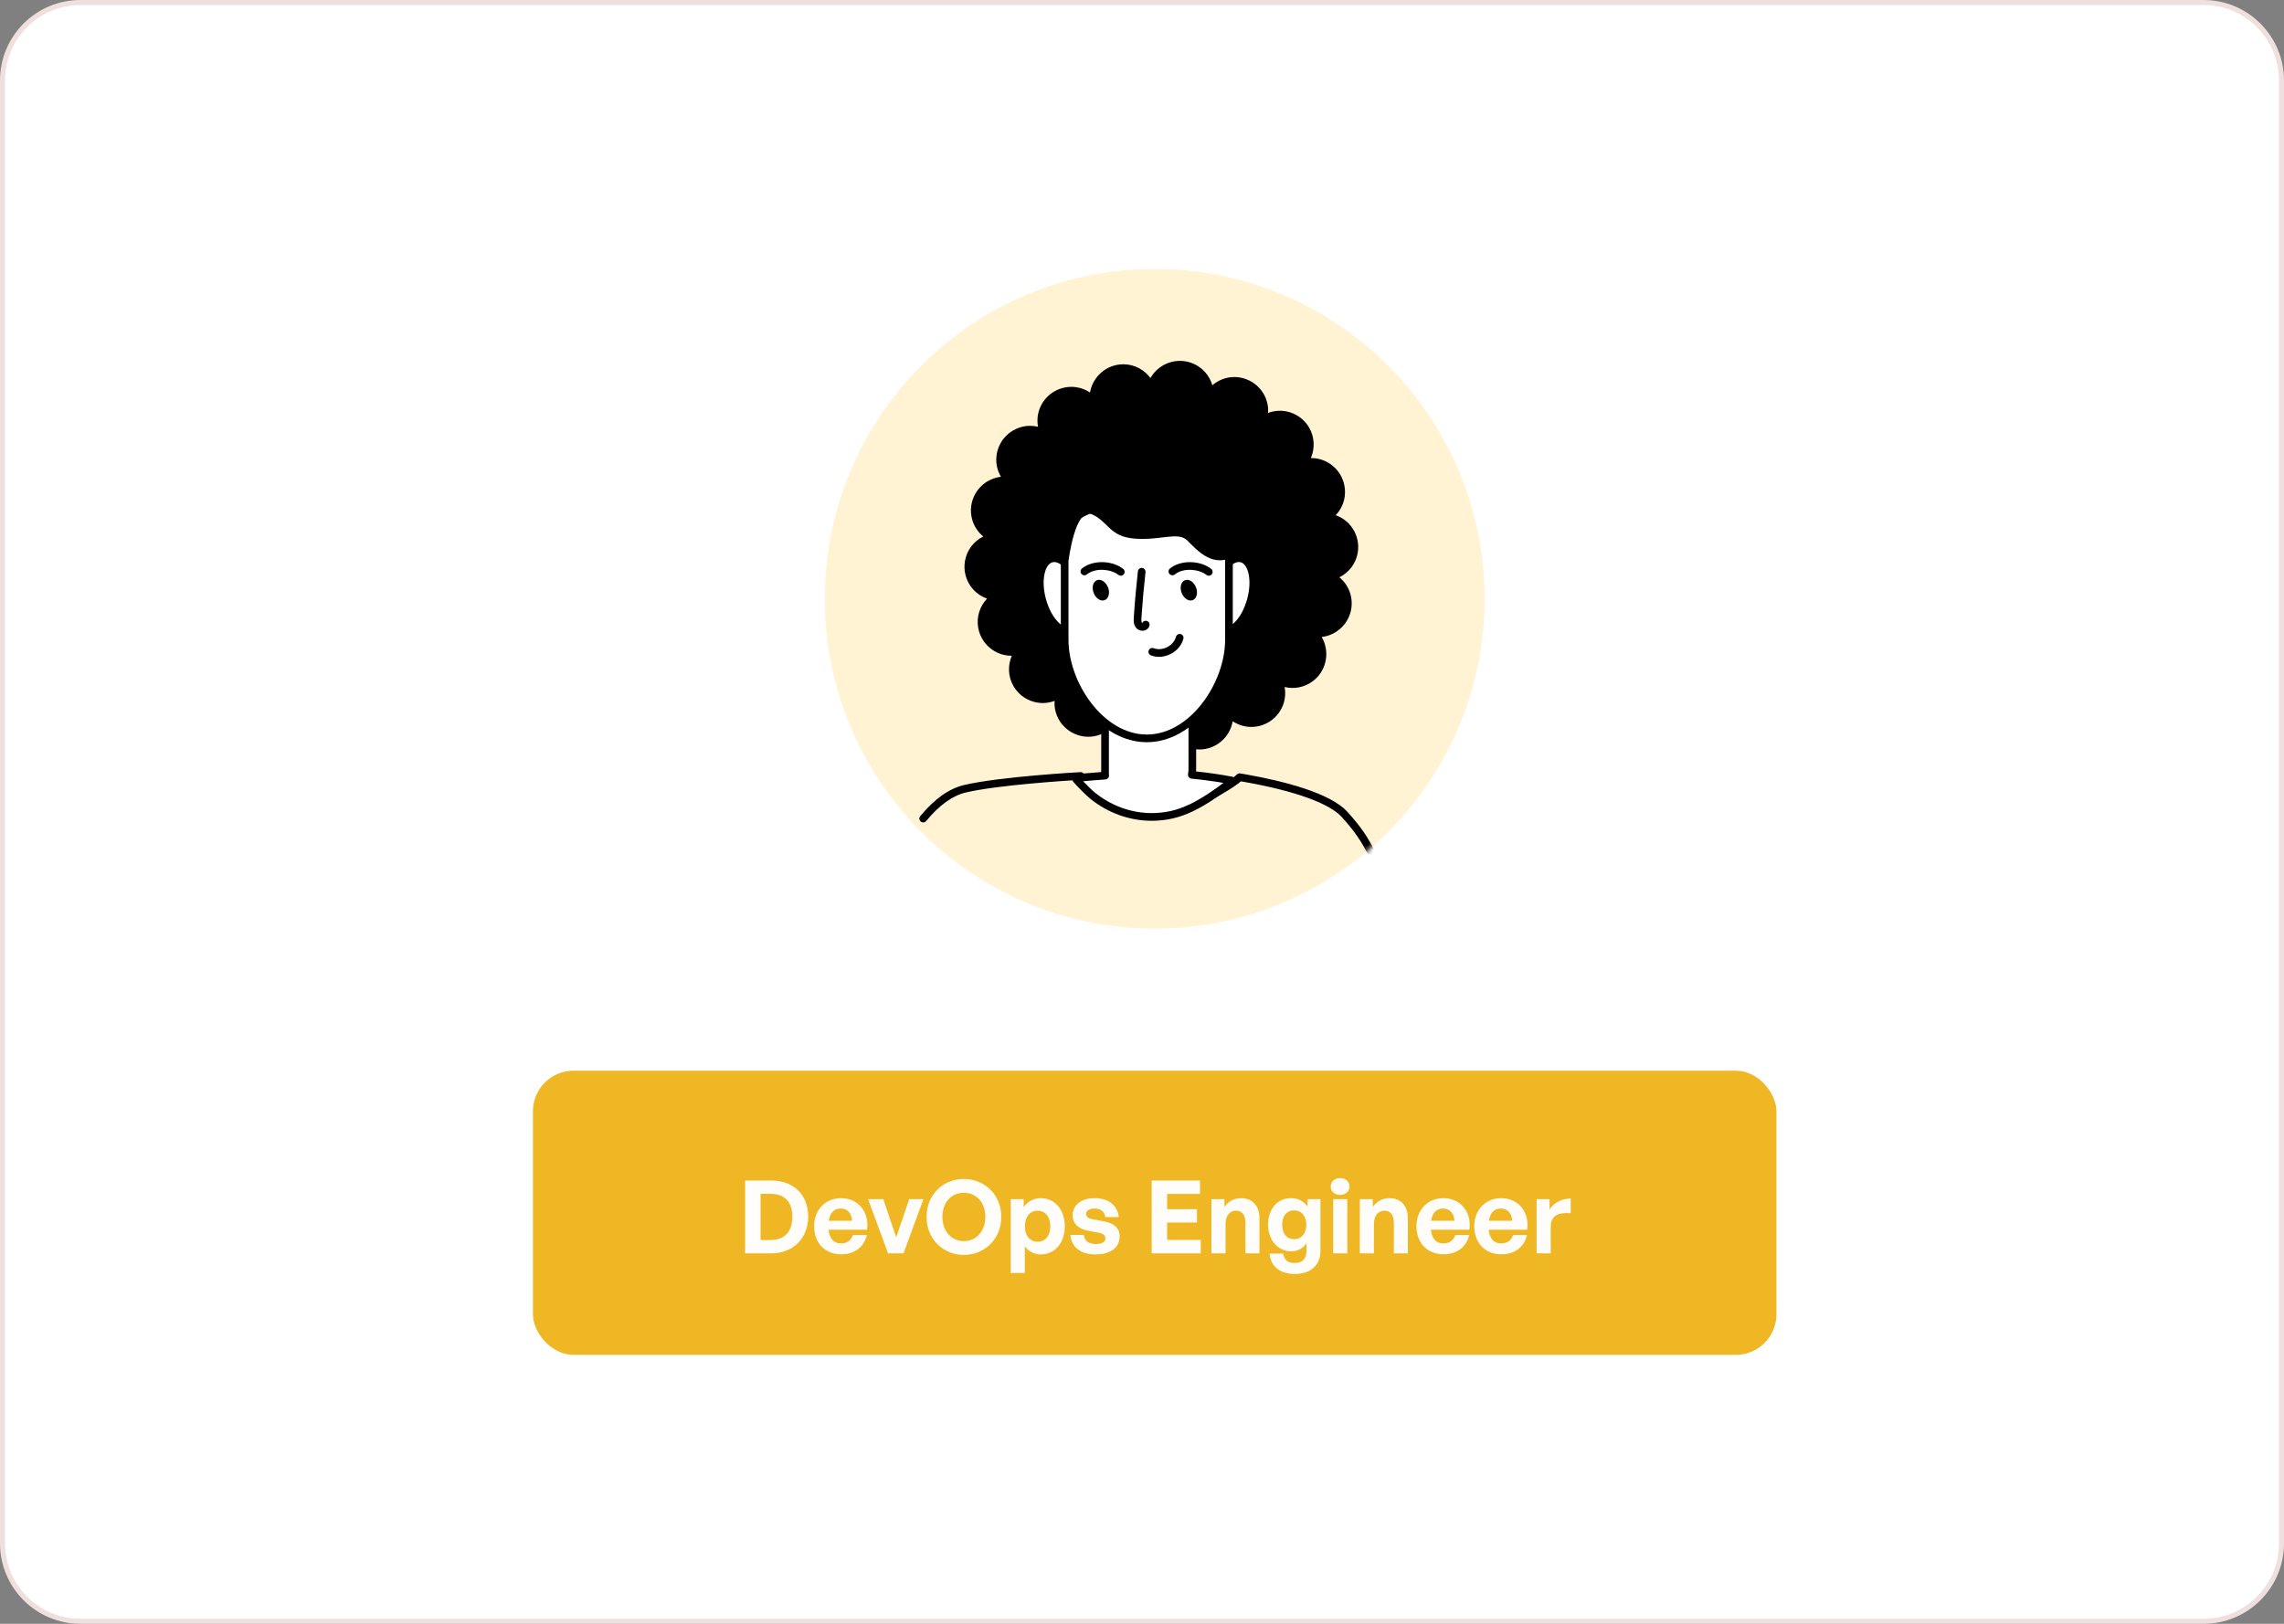 <svg width="450" height="320" viewBox="0 0 450 320" fill="none" xmlns="http://www.w3.org/2000/svg">
<rect x="0" y="0" width="450" height="320" fill="#808080" stroke="none"/>
<path d="M449.505 15.851C449.505 7.37 442.63 0.495 434.149 0.495H15.851C7.37 0.495 0.495 7.37 0.495 15.851V304.149C0.495 312.63 7.37 319.505 15.851 319.505H434.149C442.63 319.505 449.505 312.63 449.505 304.149V15.851Z" fill="white" stroke="#EFDFDF" stroke-width="0.991"/>
<circle cx="227.5" cy="118" r="65" fill="#FFF3D4"/>
<mask id="mask0_2204_1593" style="mask-type:alpha" maskUnits="userSpaceOnUse" x="162" y="53" width="131" height="130">
<circle cx="227.5" cy="118" r="65" fill="#FFF3D4"/>
</mask>
<g mask="url(#mask0_2204_1593)">
<path d="M270.661 169.767C270.375 169.767 270.102 169.604 269.975 169.328C268.302 165.72 266.586 163.47 264.354 161.008C261.916 158.319 255.177 155.878 245.374 154.134C245.07 154.078 244.769 154.028 244.476 153.979C244.32 154.117 244.157 154.247 243.991 154.375C243.842 154.488 243.701 154.598 243.552 154.7C242.569 155.418 241.501 156.034 240.468 156.632C237.284 158.468 234.634 159.529 232.062 160.017C226.455 161.086 220.586 159.893 215.962 156.752C214.94 156.062 214.031 155.302 213.263 154.492C213.005 154.219 212.778 153.954 212.57 153.696C210.111 153.841 196.392 154.718 190.24 156.186C187.654 156.805 185.043 158.691 182.482 161.797C182.217 162.119 181.739 162.165 181.417 161.899C181.095 161.634 181.049 161.156 181.315 160.834C184.092 157.47 186.975 155.411 189.886 154.718C196.916 153.038 212.75 152.167 212.895 152.164C213.139 152.153 213.38 152.27 213.528 152.468C213.769 152.79 214.041 153.112 214.36 153.455C215.05 154.18 215.874 154.87 216.808 155.5C221.106 158.418 226.561 159.522 231.779 158.528C234.178 158.075 236.679 157.067 239.647 155.355C240.708 154.739 241.738 154.145 242.664 153.469C242.802 153.37 242.933 153.271 243.061 153.172C243.284 152.999 243.503 152.815 243.712 152.617C243.885 152.454 244.122 152.38 244.355 152.418C244.766 152.486 245.197 152.56 245.633 152.638C252.796 153.915 262.058 156.225 265.464 159.985C267.789 162.55 269.582 164.903 271.337 168.685C271.514 169.063 271.348 169.512 270.969 169.689C270.877 169.746 270.771 169.767 270.661 169.767Z" fill="black"/>
<path d="M267.495 108.972C267.806 107.214 267.41 105.438 266.388 103.977C265.581 102.824 264.453 101.989 263.151 101.529C263.374 101.292 263.596 101.055 263.787 100.786C264.813 99.322 265.206 97.549 264.895 95.791C264.329 92.59 261.562 90.265 258.315 90.265C258.301 90.265 258.283 90.269 258.269 90.269C259.072 88.398 259.036 86.19 257.943 84.29C256.751 82.228 254.533 80.947 252.149 80.947C251.356 80.947 250.574 81.103 249.831 81.375C249.849 81.053 249.87 80.728 249.842 80.403C249.686 78.623 248.848 77.01 247.479 75.864C246.276 74.856 244.751 74.3 243.184 74.3C241.578 74.3 240.064 74.894 238.865 75.917C238.281 73.953 236.831 72.277 234.761 71.523C234.022 71.254 233.254 71.116 232.472 71.116C230.053 71.116 227.842 72.443 226.667 74.498C225.447 72.864 223.515 71.788 221.325 71.788C218.021 71.788 215.29 74.201 214.752 77.353C213.684 76.645 212.414 76.235 211.08 76.235C210.302 76.235 209.531 76.373 208.795 76.638C207.118 77.251 205.777 78.478 205.02 80.095C204.429 81.365 204.267 82.755 204.514 84.103C204.012 83.986 203.499 83.915 202.972 83.915C201.405 83.915 199.88 84.471 198.677 85.479C197.308 86.629 196.47 88.238 196.314 90.018C196.19 91.412 196.516 92.774 197.206 93.955C195.125 94.203 193.251 95.413 192.193 97.245C191.301 98.791 191.061 100.595 191.524 102.318C191.889 103.677 192.66 104.844 193.721 105.721C191.881 106.645 190.505 108.375 190.127 110.522C189.815 112.28 190.212 114.056 191.234 115.517C192.041 116.67 193.169 117.505 194.471 117.965C193.07 119.451 192.345 121.542 192.727 123.703C193.293 126.905 196.056 129.229 199.303 129.229C199.318 129.229 199.335 129.225 199.349 129.225C198.546 131.097 198.582 133.304 199.675 135.204C200.867 137.266 203.089 138.547 205.47 138.547C206.262 138.547 207.044 138.395 207.787 138.119C207.769 138.441 207.748 138.766 207.776 139.092C207.932 140.871 208.77 142.484 210.139 143.631C211.342 144.639 212.867 145.194 214.434 145.194C216.04 145.194 217.554 144.6 218.753 143.578C219.337 145.541 220.787 147.218 222.857 147.971C223.593 148.24 224.364 148.375 225.142 148.375C227.562 148.375 229.773 147.048 230.948 144.993C232.168 146.627 234.1 147.702 236.289 147.702C239.594 147.702 242.325 145.29 242.862 142.138C243.931 142.845 245.201 143.256 246.534 143.256C247.316 143.256 248.084 143.121 248.823 142.852C250.5 142.24 251.841 141.013 252.594 139.396C253.185 138.126 253.348 136.736 253.1 135.388C253.603 135.508 254.116 135.575 254.643 135.575C256.21 135.575 257.735 135.02 258.937 134.012C261.463 131.893 262.008 128.295 260.402 125.536C262.482 125.292 264.361 124.082 265.418 122.242C266.313 120.696 266.55 118.896 266.087 117.169C265.723 115.811 264.951 114.643 263.886 113.766C265.737 112.85 267.116 111.12 267.495 108.972Z" fill="black"/>
<path d="M234.821 152.695C234.878 152.292 234.92 151.885 234.92 151.468V120.156C234.92 115.405 231.075 111.553 226.324 111.542C221.576 111.553 217.727 115.405 217.727 120.156V151.468C217.727 151.804 217.71 152.522 217.749 152.851C214.986 153.063 212.757 153.215 212.127 153.41C212.039 153.438 212.011 153.541 212.067 153.612C212.573 154.245 214.476 156.176 215.322 156.852C219.815 160.45 225.538 161.759 230.859 160.563C233.749 159.916 236.427 158.437 238.96 156.714C240.004 155.999 241.069 155.278 242.045 154.439C242.187 154.323 242.321 154.199 242.455 154.075C242.544 153.994 242.622 153.905 242.707 153.824C240.276 153.35 237.623 152.975 234.821 152.695Z" fill="white"/>
<path d="M226.925 161.751C222.616 161.751 218.371 160.262 214.844 157.435C213.974 156.742 212.032 154.782 211.469 154.078C211.285 153.848 211.229 153.544 211.314 153.264C211.399 152.985 211.618 152.769 211.897 152.684C212.509 152.496 213.995 152.376 216.783 152.164L216.96 152.15C216.96 152.015 216.96 151.87 216.963 151.722L216.967 151.467V120.155C216.967 115.001 221.163 110.798 226.317 110.784C231.475 110.795 235.67 115.001 235.67 120.155V151.467C235.67 151.647 235.663 151.831 235.649 152.022C238.21 152.295 240.63 152.649 242.845 153.08C243.121 153.133 243.343 153.335 243.425 153.604C243.506 153.873 243.432 154.166 243.23 154.361L243.142 154.449C243.085 154.509 243.025 154.569 242.965 154.626C242.816 154.761 242.675 154.888 242.53 155.012C241.543 155.861 240.471 156.593 239.438 157.297C236.258 159.462 233.597 160.718 231.018 161.298C229.663 161.602 228.291 161.751 226.925 161.751ZM213.401 153.965C214.154 154.757 215.219 155.801 215.789 156.253C220.073 159.685 225.503 160.983 230.689 159.819C233.077 159.285 235.571 158.097 238.532 156.084C239.399 155.493 240.252 154.913 241.04 154.283C239.074 153.947 236.962 153.664 234.747 153.448C234.542 153.427 234.354 153.324 234.227 153.162C234.1 152.999 234.043 152.794 234.075 152.588C234.135 152.157 234.163 151.803 234.163 151.467V120.155C234.163 115.832 230.647 112.305 226.32 112.298C222.001 112.309 218.481 115.832 218.481 120.155L218.477 151.739C218.474 152.044 218.47 152.553 218.495 152.765C218.52 152.97 218.456 153.176 218.329 153.331C218.198 153.491 218.007 153.59 217.805 153.604L216.903 153.674C215.573 153.774 214.285 153.869 213.401 153.965Z" fill="black"/>
<path d="M226.342 112.295C226.317 112.284 226.253 112.295 226.228 112.291C225.811 112.291 225.51 111.955 225.51 111.538C225.51 111.12 225.885 110.784 226.303 110.784H226.342C226.759 110.784 227.099 111.124 227.099 111.541C227.099 111.955 226.759 112.295 226.342 112.295Z" fill="black"/>
<path d="M212.839 116.203C213.91 120.148 213.1 123.802 211.031 124.365C208.961 124.927 206.414 122.182 205.342 118.237C204.27 114.293 205.08 110.639 207.15 110.076C209.223 109.514 211.77 112.259 212.839 116.203Z" fill="white"/>
<path d="M210.486 125.192C208.169 125.192 205.696 122.422 204.613 118.435C204.065 116.411 203.962 114.381 204.33 112.721C204.737 110.892 205.668 109.693 206.952 109.343C208.239 108.996 209.647 109.559 210.921 110.931C212.078 112.177 213.015 113.977 213.567 116.001C214.766 120.416 213.737 124.41 211.225 125.089C210.985 125.16 210.737 125.192 210.486 125.192ZM207.698 110.762C207.578 110.762 207.461 110.776 207.348 110.808C206.64 110.999 206.078 111.819 205.806 113.054C205.491 114.48 205.583 116.248 206.071 118.042C207.097 121.824 209.403 124.024 210.832 123.639C212.262 123.249 213.135 120.186 212.11 116.404C211.621 114.611 210.808 113.036 209.817 111.968C209.092 111.183 208.342 110.762 207.698 110.762Z" fill="black"/>
<path d="M238.957 116.203C237.885 120.148 238.695 123.802 240.764 124.365C242.834 124.927 245.381 122.182 246.453 118.237C247.525 114.293 246.715 110.639 244.645 110.076C242.572 109.514 240.028 112.259 238.957 116.203Z" fill="white"/>
<path d="M241.309 125.191C241.058 125.191 240.81 125.159 240.566 125.092C238.054 124.409 237.025 120.419 238.224 116C238.772 113.977 239.713 112.176 240.87 110.931C242.144 109.558 243.555 108.992 244.839 109.342C246.124 109.693 247.057 110.892 247.461 112.721C247.829 114.38 247.73 116.407 247.178 118.434C246.099 122.421 243.626 125.191 241.309 125.191ZM239.685 116.4C238.659 120.182 239.536 123.245 240.962 123.634C242.391 124.02 244.698 121.82 245.724 118.038C246.212 116.244 246.304 114.475 245.989 113.05C245.717 111.815 245.154 110.994 244.447 110.803C243.739 110.609 242.841 111.033 241.981 111.96C240.987 113.032 240.173 114.606 239.685 116.4Z" fill="black"/>
<path d="M225.946 145.512C217.007 145.512 209.761 135.013 209.761 126.077V106.867C209.761 97.928 220.021 102.972 225.946 90.683C228.67 99.732 242.131 97.928 242.131 106.867V126.077C242.131 135.013 234.886 145.512 225.946 145.512Z" fill="white"/>
<path d="M225.946 146.266C221.541 146.266 217.264 143.902 213.907 139.608C210.837 135.688 209.008 130.626 209.008 126.073V106.863C209.008 101.996 211.838 100.803 215.114 99.427C218.343 98.069 222.362 96.381 225.267 90.35C225.401 90.07 225.702 89.9 226.006 89.925C226.317 89.95 226.579 90.162 226.671 90.459C227.888 94.499 231.496 96.247 234.984 97.934C238.869 99.813 242.887 101.759 242.887 106.863V126.073C242.887 130.629 241.055 135.688 237.988 139.608C234.627 143.902 230.35 146.266 225.946 146.266ZM225.85 92.487C222.79 97.839 218.885 99.48 215.697 100.821C212.577 102.134 210.515 103 210.515 106.863V126.073C210.515 134.535 217.399 144.755 225.946 144.755C234.493 144.755 241.377 134.535 241.377 126.073V106.863C241.377 102.707 238.112 101.125 234.326 99.296C231.157 97.765 227.616 96.052 225.85 92.487Z" fill="black"/>
<path d="M215.478 116.854C215.902 117.937 216.878 118.57 217.66 118.266C218.442 117.962 218.729 116.833 218.304 115.75C217.88 114.668 216.903 114.035 216.121 114.339C215.34 114.643 215.053 115.772 215.478 116.854Z" fill="black"/>
<path d="M220.819 113.455C220.657 113.455 220.494 113.402 220.356 113.296C219.631 112.737 218.626 112.383 217.526 112.305C216.189 112.21 214.919 112.542 214.133 113.197C213.811 113.462 213.334 113.419 213.068 113.098C212.803 112.776 212.846 112.298 213.167 112.033C214.246 111.138 215.916 110.674 217.632 110.798C219.029 110.897 220.324 111.361 221.283 112.1C221.612 112.355 221.672 112.829 221.417 113.161C221.269 113.356 221.042 113.455 220.819 113.455Z" fill="black"/>
<path d="M232.815 116.854C233.24 117.937 234.216 118.57 234.998 118.266C235.78 117.962 236.066 116.833 235.642 115.75C235.217 114.668 234.241 114.035 233.459 114.339C232.681 114.643 232.391 115.772 232.815 116.854Z" fill="black"/>
<path d="M238.157 113.455C237.995 113.455 237.832 113.402 237.694 113.296C236.969 112.737 235.964 112.383 234.864 112.305C233.526 112.21 232.256 112.542 231.471 113.197C231.149 113.462 230.675 113.419 230.406 113.098C230.141 112.776 230.183 112.298 230.505 112.033C231.584 111.138 233.258 110.674 234.97 110.798C236.367 110.897 237.662 111.361 238.621 112.1C238.95 112.355 239.01 112.829 238.755 113.161C238.607 113.356 238.38 113.455 238.157 113.455Z" fill="black"/>
<path d="M225.093 124.303C224.626 124.303 224.159 124.109 223.865 123.762C223.289 123.083 223.349 122.188 223.384 121.654C223.582 118.64 223.855 115.59 224.191 112.587C224.237 112.173 224.615 111.876 225.026 111.922C225.439 111.968 225.74 112.343 225.691 112.757C225.355 115.735 225.086 118.763 224.888 121.753C224.863 122.149 224.849 122.588 225.015 122.782C225.018 122.782 225.026 122.786 225.036 122.786C225.171 122.482 225.496 122.294 225.839 122.34C226.253 122.4 226.54 122.786 226.48 123.196C226.405 123.698 226.051 124.088 225.535 124.236C225.393 124.286 225.241 124.303 225.093 124.303Z" fill="black"/>
<path d="M228.351 129.443C227.803 129.443 227.265 129.348 226.759 129.153C226.37 129.005 226.175 128.566 226.324 128.177C226.473 127.788 226.911 127.593 227.3 127.742C228.114 128.053 229.083 127.975 229.961 127.53C230.838 127.08 231.471 126.341 231.694 125.495C231.8 125.092 232.214 124.852 232.617 124.958C233.021 125.064 233.261 125.478 233.155 125.881C232.823 127.14 231.91 128.23 230.647 128.874C229.915 129.252 229.126 129.443 228.351 129.443Z" fill="black"/>
<path d="M210.539 110.42C210.539 110.42 211.824 99.907 215.121 101.35C218.418 102.793 218.541 105.797 223.671 106.154C228.801 106.515 232.098 104.711 233.93 106.515C235.763 108.316 239.06 112.281 243.457 109.398C247.854 106.515 248.282 99.606 241.32 96.001C234.358 92.396 223.915 91.855 218.053 91.494C212.188 91.137 206.142 101.771 210.539 110.42Z" fill="black"/>
</g>
<rect x="105" y="211" width="245" height="56" rx="8" fill="#F0B725"/>
<path d="M151.912 247H146.812V232.64H151.912C156.472 232.64 159.232 235.56 159.232 239.74C159.232 243.92 156.372 247 151.912 247ZM149.852 235.26V244.38H151.752C154.612 244.38 156.112 242.72 156.112 239.74C156.112 236.88 154.612 235.26 151.752 235.26H149.852ZM165.743 247.18C162.543 247.18 160.403 244.96 160.403 241.62C160.403 238.44 162.623 236.12 165.703 236.12C169.083 236.12 171.323 238.86 170.823 242.34H163.243C163.423 244.08 164.263 245.04 165.683 245.04C166.903 245.04 167.723 244.44 168.043 243.38H170.803C170.203 245.8 168.343 247.18 165.743 247.18ZM165.643 238.16C164.343 238.16 163.523 239 163.283 240.58H167.883C167.803 239.1 166.963 238.16 165.643 238.16ZM181.934 236.32L178.014 247H174.974L171.034 236.32H174.034L176.574 243.84L179.134 236.32H181.934ZM189.894 247.3C185.754 247.3 182.554 244.1 182.554 239.8C182.554 235.5 185.754 232.34 189.894 232.34C194.054 232.34 197.274 235.5 197.274 239.8C197.274 244.1 194.054 247.3 189.894 247.3ZM189.894 244.58C192.534 244.58 194.134 242.44 194.134 239.8C194.134 237.16 192.534 235.06 189.894 235.06C187.274 235.06 185.674 237.16 185.674 239.8C185.674 242.44 187.274 244.58 189.894 244.58ZM209.791 241.66C209.791 244.82 207.931 247.2 205.051 247.2C203.791 247.2 202.711 246.66 201.911 245.62V250.86H199.131V236.32H201.691V237.88C202.511 236.74 203.691 236.12 205.051 236.12C207.931 236.12 209.791 238.52 209.791 241.66ZM206.931 241.66C206.931 239.66 205.791 238.58 204.431 238.58C203.071 238.58 201.931 239.64 201.931 241.66C201.931 243.68 203.071 244.72 204.431 244.72C205.791 244.72 206.931 243.7 206.931 241.66ZM220.592 243.58C220.592 245.82 218.892 247.2 215.852 247.2C212.812 247.2 211.112 245.74 210.892 243.36H213.552C213.572 244.46 214.512 245.16 215.892 245.16C216.972 245.16 217.792 244.82 217.792 244.06C217.792 243.38 217.352 243.1 216.332 242.9L214.412 242.54C212.492 242.2 211.332 241.14 211.332 239.48C211.332 237.5 213.032 236.12 215.692 236.12C218.372 236.12 220.212 237.54 220.412 239.84H217.752C217.652 238.8 216.872 238.16 215.692 238.16C214.672 238.16 213.992 238.54 213.992 239.22C213.992 239.86 214.432 240.12 215.392 240.3L217.452 240.68C219.532 241.08 220.592 242.04 220.592 243.58ZM236.57 244.36V247H226.91V232.64H236.43V235.28H229.95V238.3H235.83V240.92H229.95V244.36H236.57ZM241.461 241.18V247H238.681V236.32H241.241V237.84C242.021 236.78 243.121 236.12 244.521 236.12C246.661 236.12 248.141 237.52 248.141 240.1V247H245.381V241.04C245.381 239.46 244.761 238.58 243.501 238.58C242.401 238.58 241.461 239.46 241.461 241.18ZM255.077 251.06C252.197 251.06 250.277 249.5 250.157 247.04H252.837C252.957 248.26 253.737 248.9 255.057 248.9C256.597 248.9 257.397 248.08 257.397 246.54V244.98C256.817 246 255.717 246.6 254.417 246.6C251.797 246.6 249.837 244.38 249.837 241.36C249.837 238.26 251.677 236.12 254.317 236.12C255.757 236.12 256.837 236.68 257.617 237.78V236.32H260.157V246.5C260.157 249.34 258.237 251.06 255.077 251.06ZM252.617 241.36C252.617 243.1 253.517 244.2 254.957 244.2C256.417 244.2 257.377 243.06 257.377 241.38C257.377 239.64 256.417 238.52 254.957 238.52C253.537 238.52 252.617 239.62 252.617 241.36ZM265.886 233.84C265.886 234.78 265.126 235.48 264.026 235.48C262.946 235.48 262.186 234.78 262.186 233.84C262.186 232.86 262.946 232.16 264.026 232.16C265.126 232.16 265.886 232.86 265.886 233.84ZM265.446 247H262.666V236.32H265.446V247ZM270.7 241.18V247H267.92V236.32H270.48V237.84C271.26 236.78 272.36 236.12 273.76 236.12C275.9 236.12 277.38 237.52 277.38 240.1V247H274.62V241.04C274.62 239.46 274 238.58 272.74 238.58C271.64 238.58 270.7 239.46 270.7 241.18ZM284.415 247.18C281.215 247.18 279.075 244.96 279.075 241.62C279.075 238.44 281.295 236.12 284.375 236.12C287.755 236.12 289.995 238.86 289.495 242.34H281.915C282.095 244.08 282.935 245.04 284.355 245.04C285.575 245.04 286.395 244.44 286.715 243.38H289.475C288.875 245.8 287.015 247.18 284.415 247.18ZM284.315 238.16C283.015 238.16 282.195 239 281.955 240.58H286.555C286.475 239.1 285.635 238.16 284.315 238.16ZM295.802 247.18C292.602 247.18 290.462 244.96 290.462 241.62C290.462 238.44 292.682 236.12 295.762 236.12C299.142 236.12 301.382 238.86 300.882 242.34H293.302C293.482 244.08 294.322 245.04 295.742 245.04C296.962 245.04 297.782 244.44 298.102 243.38H300.862C300.262 245.8 298.402 247.18 295.802 247.18ZM295.702 238.16C294.402 238.16 293.582 239 293.342 240.58H297.942C297.862 239.1 297.022 238.16 295.702 238.16ZM305.524 241.82V247H302.744V236.32H305.304V238.38C306.084 237.02 307.744 236.2 309.464 236.2V239.08C307.104 238.9 305.524 239.46 305.524 241.82Z" fill="#FFFDFA"/>
</svg>
